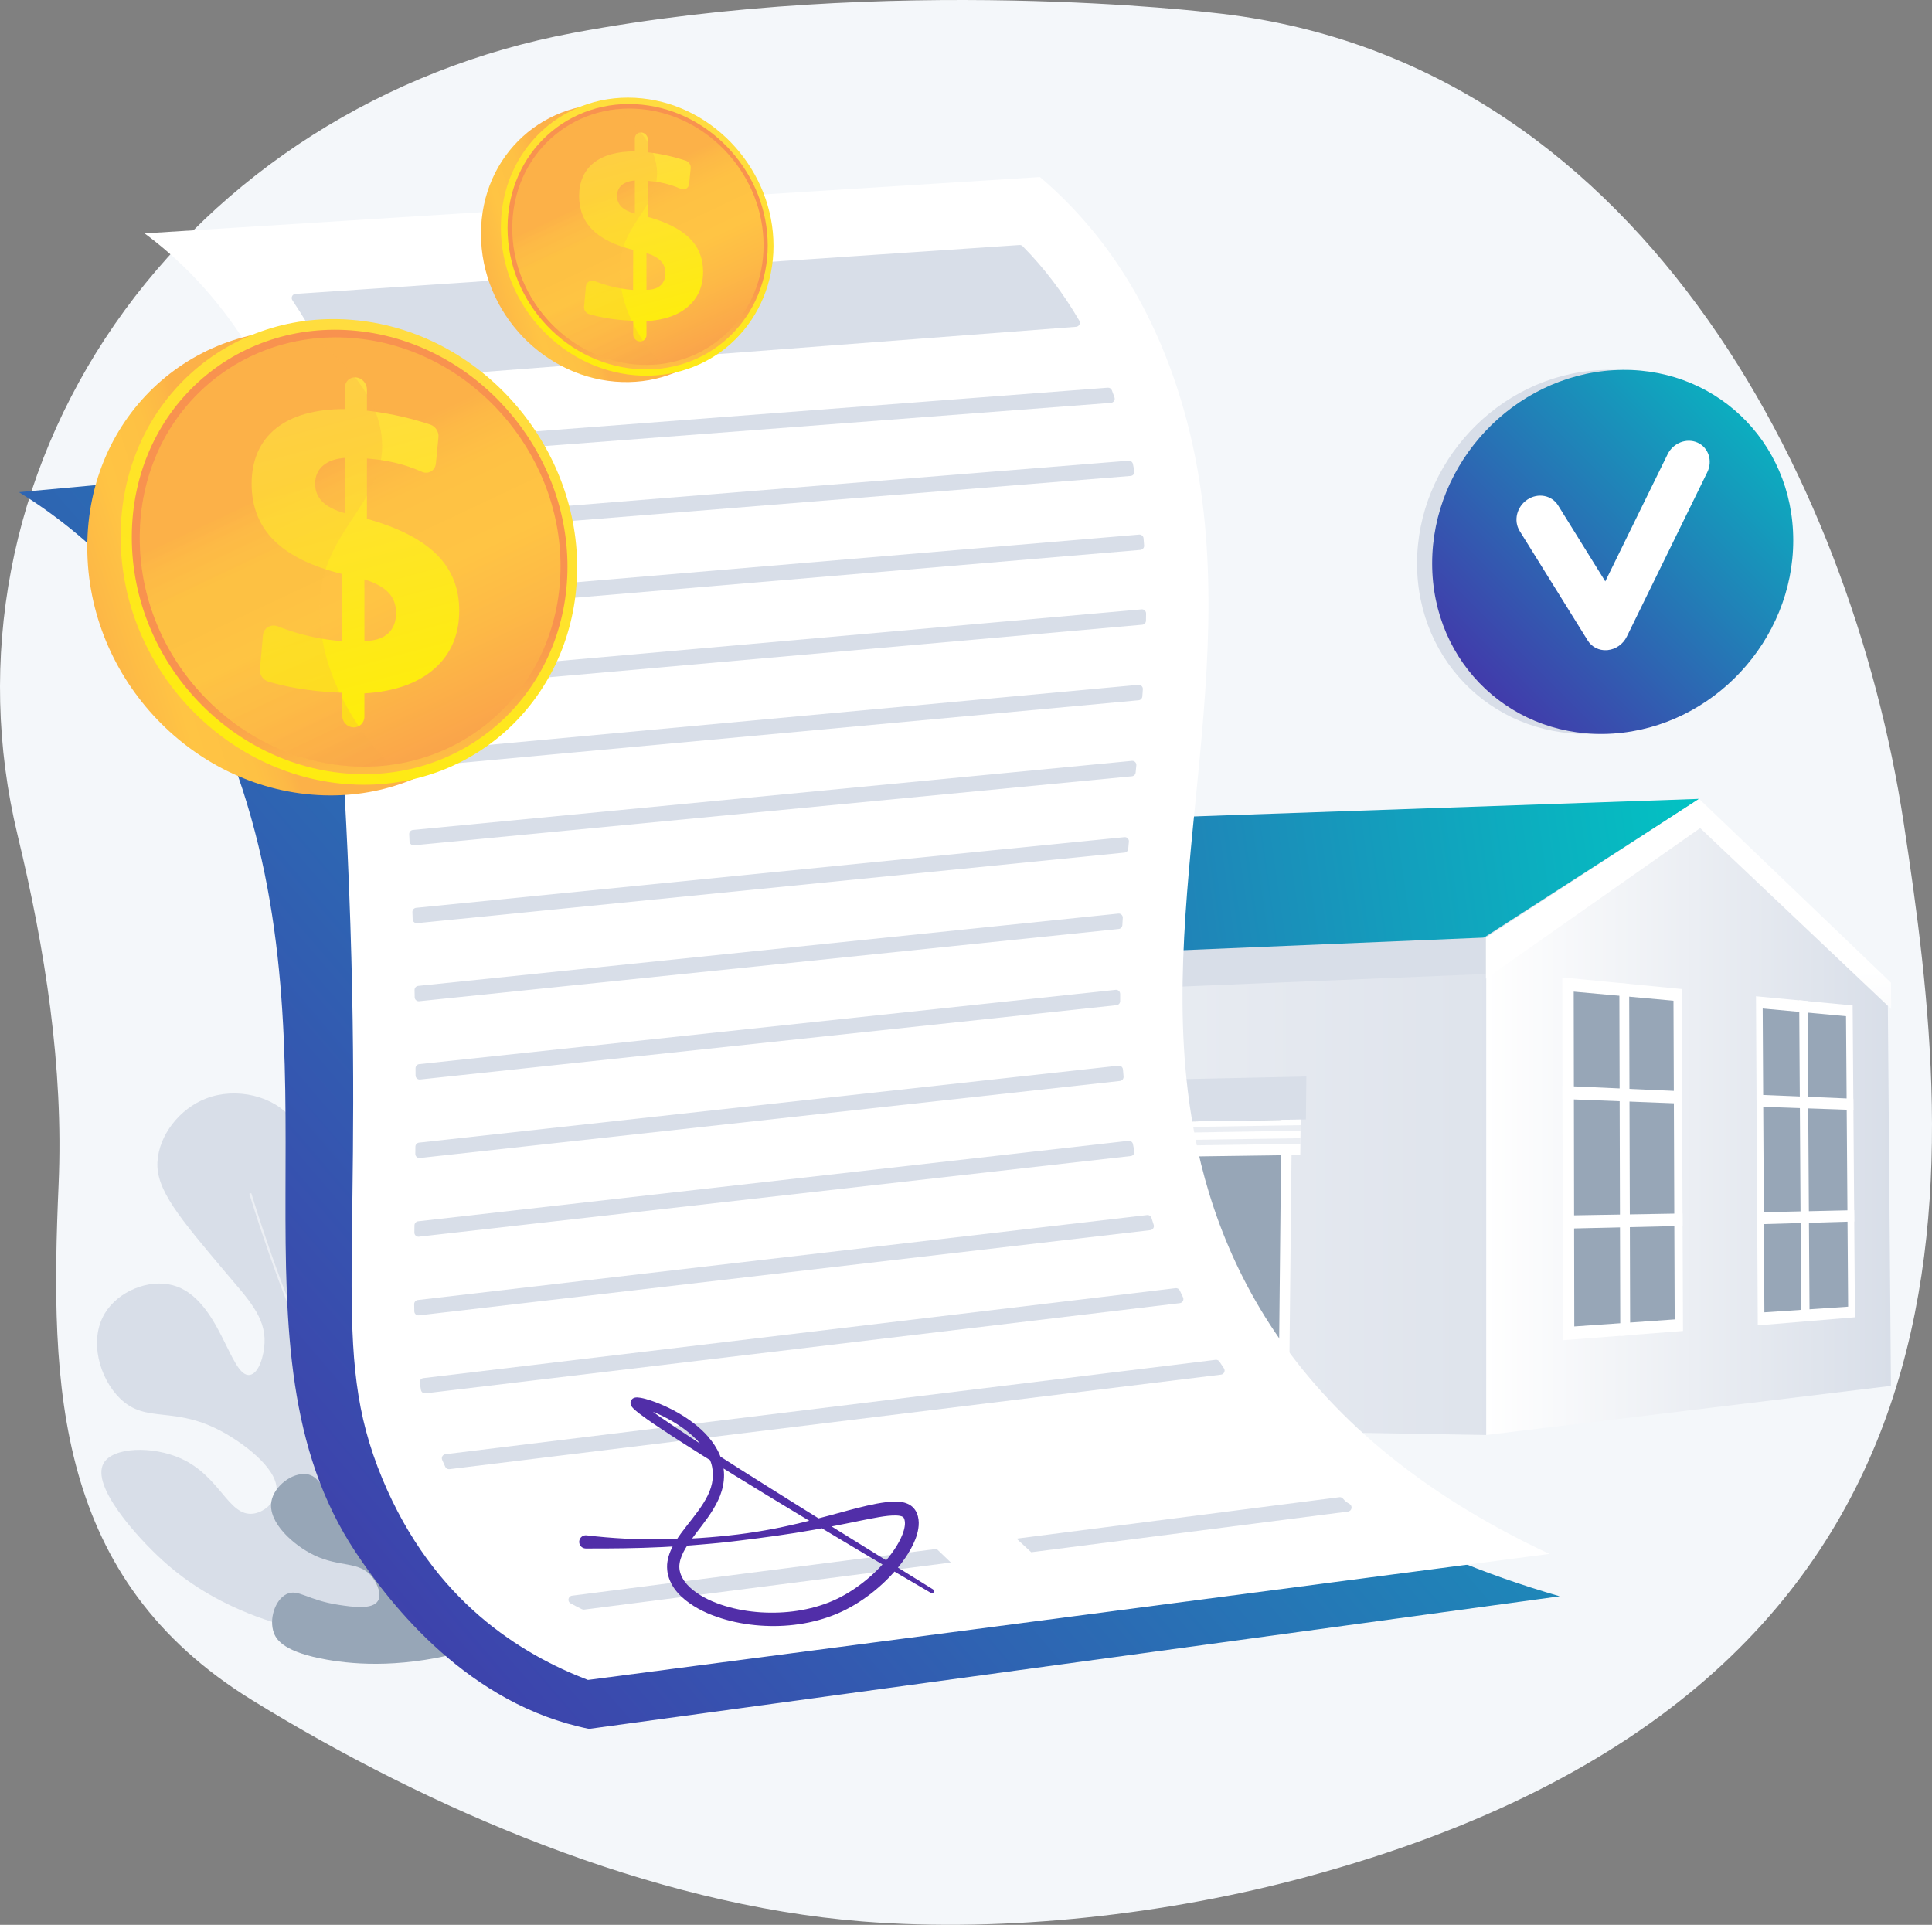 <svg width="271" height="270" viewBox="0 0 271 270" fill="none" xmlns="http://www.w3.org/2000/svg">
<rect x="0" y="0" width="271" height="270" fill="#808080" stroke="none"/>
<g clip-path="url(#clip0_2688_11195)">
<path d="M267.014 115.326C259.669 67.156 229.554 7.976 170.056 1.782C170.056 1.782 124.883 -3.723 80.352 4.621C53.923 9.572 30.749 24.313 16.085 45.498C1.421 66.684 -3.477 92.517 2.467 117.146C6.328 133.143 8.936 149.699 8.22 166.136C6.974 194.743 7.691 221.447 35.402 238.508C60.145 253.742 91.284 267.178 120.991 269.53C141.179 271.129 163.819 268.542 183.278 263.276C282.44 236.438 274.36 163.496 267.014 115.326Z" fill="#F4F7FA"/>
<path d="M56.139 230.166C60.353 229.831 65.745 228.657 70.919 225.268C76.518 221.601 83.809 214.065 81.906 209.316C81.196 207.542 79.15 206.025 77.352 206.169C74.696 206.383 74.386 210.08 69.773 214.102C68.92 214.846 64.512 218.689 62.32 217.394C61.231 216.749 60.908 214.966 61.087 213.61C61.606 209.645 66.439 209.035 71.084 204.743C75.794 200.391 79.72 192.798 77.475 187.666C76.186 184.716 72.775 182.386 70.532 183.041C69.573 183.321 68.966 184.105 66.057 190.403C63.669 195.573 63.138 197.079 61.597 197.569C60.012 198.073 57.548 197.441 56.612 195.876C54.173 191.801 64.714 185.786 65.672 174.384C66.101 169.275 64.721 161.702 60.103 160.078C56.981 158.981 52.533 160.657 50.925 163.527C49.475 166.114 51.236 168.06 50.131 173.871C49.795 175.635 49.105 179.264 47.648 179.455C45.936 179.678 44.023 175.051 43.58 173.925C40.249 165.441 44.069 161.078 40.928 156.96C38.479 153.749 33.15 152.459 28.929 154.08C25.235 155.5 22.28 159.191 22.083 163.017C21.882 166.908 25.149 170.783 31.684 178.533C34.783 182.208 37.249 184.691 37.109 188.343C37.04 190.125 36.336 192.629 35.062 192.857C32.253 193.363 30.87 182.027 24.212 180.277C20.804 179.381 16.568 181.142 14.707 184.22C12.427 187.992 13.955 193.337 16.82 196.147C20.557 199.815 24.391 197.028 31.423 200.967C34.544 202.714 39.447 206.432 38.728 209.506C38.416 210.844 37.016 212.155 35.479 212.329C32.035 212.721 30.897 207.065 25.36 204.579C21.37 202.788 15.854 202.981 14.543 205.236C12.693 208.418 19.264 215.643 22.756 218.836C26.98 222.695 36.939 230.014 56.141 230.166L56.139 230.166Z" fill="#D8DEE8"/>
<g style="mix-blend-mode:soft-light" opacity="0.5">
<path d="M54.247 228.353C54.805 218.894 48.55 199.627 44.001 190.518C39.549 181.605 35.29 167.506 35.247 167.364L34.97 167.448C35.013 167.589 39.279 181.713 43.742 190.648C48.278 199.729 54.513 218.925 53.959 228.337L54.247 228.354V228.353Z" fill="white"/>
</g>
<path d="M66.072 231.399C69.245 226.985 73.9 219.021 74.734 208.367C75.078 203.976 75.749 195.402 70.513 188.005C67.904 184.318 62.37 178.866 58.631 180.439C56.225 181.451 54.731 185.3 55.411 188.228C56.095 191.179 58.585 191.452 61.296 196.462C62.299 198.315 63.445 200.49 62.565 201.72C61.829 202.747 59.809 202.933 58.294 202.318C55.165 201.046 56.143 197.143 52.76 194.343C50.355 192.352 46.344 191.416 44.615 193.047C43.112 194.463 43.374 197.77 44.701 199.975C46.827 203.505 50.639 202.469 53.125 206.328C54.228 208.041 55.011 210.627 54.046 211.649C52.947 212.814 49.711 211.806 47.637 210.519C44.899 208.819 44.798 207.009 42.995 206.782C40.983 206.53 38.469 208.449 38.076 210.572C37.525 213.546 41.166 216.753 44.05 218.146C47.741 219.93 50.484 218.883 52.286 221.32C52.948 222.215 53.554 223.674 53.011 224.56C52.237 225.824 49.44 225.407 47.582 225.13C43.06 224.456 41.816 222.813 40.196 223.611C38.556 224.419 37.71 227.148 38.419 229.063C38.814 230.127 39.998 231.776 45.866 232.808C49.974 233.53 56.874 234.038 66.072 231.4V231.399Z" fill="#97A6B7"/>
<path d="M56.249 137.929L56.021 198.703L208.47 201.289L238.331 112.059L91.374 118.398L91.946 120.974L56.249 137.929Z" fill="url(#paint0_linear_2688_11195)"/>
<path d="M56.249 137.929L91.66 117.158L238.331 112.059L205.742 133.076L56.249 137.929Z" fill="url(#paint1_linear_2688_11195)"/>
<path d="M53.78 143.01L208.43 136.623V131.506L53.752 137.982L53.78 143.01Z" fill="url(#paint2_linear_2688_11195)"/>
<path d="M238.332 112.059L264.78 137.767L265.24 194.398L208.47 201.289L208.474 131.506L238.332 112.059Z" fill="url(#paint3_linear_2688_11195)"/>
<path d="M208.431 137.271L238.482 116.156L265.271 141.528L265.246 137.837L238.357 112.068L208.431 131.506V137.271Z" fill="url(#paint4_linear_2688_11195)"/>
<path d="M260.192 184.775L259.869 141.033L246.312 139.75L246.563 185.911L260.192 184.775Z" fill="white"/>
<path d="M247.489 184.081L259.237 183.288L258.941 142.541L247.251 141.466L247.489 184.081Z" fill="#97A6B7"/>
<path d="M253.831 185.265L253.541 140.42L252.372 140.304L252.657 185.347L253.831 185.265Z" fill="white"/>
<path d="M246.486 171.735L260.093 171.345L260.081 169.755L246.476 170.057L246.486 171.735Z" fill="white"/>
<path d="M246.395 155.228L259.978 155.703L259.965 154.121L246.387 153.558L246.395 155.228Z" fill="white"/>
<path d="M236.074 186.698L235.886 138.731L219.143 137.105L219.219 187.991L236.074 186.698Z" fill="white"/>
<path d="M220.824 186.062L234.907 185.074L234.739 140.372L220.743 139.099L220.824 186.062Z" fill="#97A6B7"/>
<path d="M228.662 187.29L228.521 138.024L227.144 137.89L227.276 187.397L228.662 187.29Z" fill="white"/>
<path d="M219.196 172.356L236.016 171.964L236.009 170.219L219.193 170.506L219.196 172.356Z" fill="white"/>
<path d="M219.169 154.159L235.948 154.811L235.942 153.076L219.166 152.318L219.169 154.159Z" fill="white"/>
<path d="M130.326 154.658L130.108 199.632L180.767 200.268L181.248 153.662L130.326 154.658Z" fill="white"/>
<path d="M131.463 156.152L131.246 199.647L179.303 200.249L179.761 155.259L131.463 156.152Z" fill="#97A6B7"/>
<path d="M128.257 157.974L183.179 157.029L183.243 151.002L128.284 152.177L128.257 157.974Z" fill="#D8DEE8"/>
<path d="M128.918 162.75L182.389 162.012L182.441 157.042L128.942 157.963L128.918 162.75Z" fill="white"/>
<g style="mix-blend-mode:multiply" opacity="0.5">
<path d="M128.934 159.475L182.425 158.612L182.433 157.827L128.938 158.719L128.934 159.475Z" fill="#D8DEE8"/>
<path d="M128.926 161.238L182.405 160.443L182.414 159.658L128.929 160.482L128.926 161.238Z" fill="#D8DEE8"/>
</g>
<path d="M65.588 155.925L65.677 198.823L111.706 199.401L111.834 155.02L65.588 155.925Z" fill="white"/>
<path d="M66.631 157.349L66.713 198.836L110.6 199.387L110.718 156.535L66.631 157.349Z" fill="#97A6B7"/>
<path d="M63.726 159.086L113.83 158.223L113.847 152.485L63.714 153.556L63.726 159.086Z" fill="#D8DEE8"/>
<path d="M64.567 163.637L112.924 162.97L112.938 158.238L64.556 159.071L64.567 163.637Z" fill="white"/>
<g style="mix-blend-mode:multiply" opacity="0.5">
<path d="M64.715 160.501L113.006 159.727L113.044 158.976L64.713 159.78L64.715 160.501Z" fill="#D8DEE8"/>
<path d="M64.719 162.183L113.002 161.47L113.04 160.72L64.718 161.462L64.719 162.183Z" fill="#D8DEE8"/>
</g>
<path d="M145.222 55.981L2.658 69.038C11.271 74.369 24.601 85.054 32.624 106.702C48.421 149.323 30.871 189.021 49.856 217.688C54.907 225.315 65.799 239.129 82.627 242.515L218.778 223.917C174.195 210.967 162.102 186.482 159.777 165.607C157.443 144.658 164.083 119.6 156.129 85.882C152.876 72.093 148.437 62.172 145.222 55.981Z" fill="url(#paint5_linear_2688_11195)"/>
<path d="M20.282 32.735C62.146 30.101 104.009 27.468 145.873 24.834C151.509 29.619 159.426 38.125 164.583 52.839C176.454 86.702 162.627 120.193 166.622 153.108C169.17 174.097 179.681 200.394 217.33 217.97C172.376 223.864 127.422 229.758 82.468 235.651C73.18 232.086 60.799 224.677 53.636 207.436C46.041 189.157 51.359 176.792 48.742 119.336C46.901 78.9 43.279 62.952 35.734 50.166C30.511 41.314 24.623 35.952 20.281 32.735H20.282Z" fill="white"/>
<path d="M157.516 150.012C157.543 150.344 157.571 150.675 157.601 151.007C157.629 151.319 157.405 151.596 157.093 151.631L58.895 162.436C58.553 162.474 58.255 162.207 58.258 161.862C58.261 161.528 58.264 161.191 58.267 160.852C58.268 160.561 58.489 160.314 58.778 160.282L156.881 149.487C157.203 149.451 157.489 149.689 157.515 150.012H157.516Z" fill="#D8DEE8"/>
<path d="M157.124 139.423C157.123 139.757 157.123 140.093 157.124 140.428C157.125 140.723 156.904 140.97 156.612 141.001L58.926 151.424C58.587 151.46 58.292 151.198 58.291 150.856C58.289 150.523 58.288 150.186 58.286 149.849C58.284 149.554 58.506 149.303 58.799 149.272L156.488 138.848C156.828 138.811 157.124 139.08 157.123 139.422L157.124 139.423Z" fill="#D8DEE8"/>
<path d="M158.919 160.494C158.98 160.822 159.045 161.149 159.11 161.476C159.177 161.807 158.948 162.123 158.614 162.161L58.763 173.473C58.419 173.511 58.12 173.24 58.124 172.894C58.128 172.561 58.133 172.225 58.137 171.883C58.14 171.593 58.359 171.35 58.647 171.317L158.292 160.029C158.591 159.995 158.864 160.198 158.92 160.494H158.919Z" fill="#D8DEE8"/>
<path d="M142.588 215.828L187.868 210.017C188.062 209.992 188.258 210.068 188.386 210.225C188.629 210.526 188.929 210.762 189.269 210.947C189.79 211.231 189.624 211.963 189.084 212.032L144.648 217.734C143.961 217.099 143.275 216.463 142.589 215.827L142.588 215.828Z" fill="#D8DEE8"/>
<path d="M80.238 223.83L131.381 217.267C132.043 217.909 132.711 218.547 133.381 219.182L81.949 225.781C81.836 225.796 81.72 225.776 81.618 225.726C81.08 225.461 80.55 225.187 80.031 224.904C79.544 224.639 79.686 223.9 80.237 223.83H80.238Z" fill="#D8DEE8"/>
<path d="M157.491 128.758C157.47 129.096 157.45 129.435 157.431 129.773C157.414 130.055 157.198 130.282 156.919 130.311L58.801 140.444C58.467 140.479 58.174 140.221 58.168 139.884C58.161 139.55 58.156 139.215 58.149 138.878C58.143 138.579 58.367 138.323 58.664 138.292L156.863 128.151C157.215 128.114 157.514 128.403 157.493 128.758H157.491Z" fill="#D8DEE8"/>
<path d="M171.055 190.999C171.259 191.31 171.465 191.619 171.673 191.926C171.915 192.283 171.697 192.769 171.27 192.821L63.047 206.083C62.799 206.114 62.559 205.981 62.455 205.753C62.309 205.434 62.165 205.112 62.024 204.787C61.87 204.433 62.097 204.03 62.479 203.983L170.509 190.745C170.724 190.719 170.936 190.817 171.055 190.999Z" fill="#D8DEE8"/>
<path d="M165.486 181.022C165.634 181.339 165.785 181.655 165.937 181.971C166.109 182.327 165.883 182.747 165.49 182.794L59.681 195.443C59.379 195.478 59.099 195.274 59.046 194.975C58.987 194.641 58.932 194.306 58.88 193.966C58.831 193.645 59.059 193.347 59.38 193.309L164.899 180.695C165.144 180.666 165.38 180.797 165.485 181.022H165.486Z" fill="#D8DEE8"/>
<path d="M161.516 170.84C161.618 171.163 161.722 171.485 161.827 171.806C161.942 172.152 161.712 172.516 161.35 172.558L58.756 184.506C58.42 184.545 58.122 184.287 58.115 183.949C58.108 183.616 58.101 183.277 58.096 182.936C58.092 182.641 58.312 182.389 58.605 182.355L160.902 170.442C161.176 170.41 161.432 170.578 161.515 170.84H161.516Z" fill="#D8DEE8"/>
<path d="M158.347 118.058C158.315 118.397 158.284 118.736 158.253 119.075C158.228 119.349 158.012 119.568 157.739 119.595L58.513 129.492C58.183 129.525 57.893 129.273 57.883 128.94C57.872 128.607 57.861 128.273 57.849 127.936C57.838 127.633 58.065 127.372 58.366 127.342L157.721 117.431C158.08 117.395 158.382 117.696 158.348 118.056L158.347 118.058Z" fill="#D8DEE8"/>
<path d="M155.386 54.385C155.641 54.365 155.879 54.517 155.968 54.757C156.089 55.084 156.209 55.412 156.325 55.745C156.325 55.747 156.327 55.75 156.328 55.752C156.452 56.107 156.202 56.482 155.827 56.511L51.516 64.472C51.243 64.493 50.993 64.315 50.92 64.05C50.829 63.722 50.736 63.396 50.643 63.072C50.542 62.721 50.786 62.367 51.15 62.339L155.386 54.383V54.385Z" fill="#D8DEE8"/>
<path d="M158.914 65.081C158.983 65.414 159.05 65.746 159.114 66.079C159.18 66.416 158.936 66.735 158.595 66.762L53.938 75.189C53.645 75.213 53.381 75.006 53.328 74.716C53.268 74.384 53.207 74.056 53.145 73.729C53.082 73.392 53.322 73.078 53.663 73.05L158.303 64.625C158.592 64.602 158.854 64.797 158.913 65.081H158.914Z" fill="#D8DEE8"/>
<path d="M150.936 45.843L47.743 53.703C47.499 53.721 47.272 53.582 47.175 53.358C46.002 50.662 44.706 48.136 43.271 45.704C42.548 44.478 41.796 43.285 41.016 42.122C40.769 41.753 41.01 41.255 41.452 41.225L143.001 34.369C143.168 34.357 143.334 34.419 143.451 34.539C146.477 37.611 149.129 41.099 151.392 44.981C151.605 45.347 151.359 45.811 150.937 45.843H150.936Z" fill="#D8DEE8"/>
<path d="M159.392 107.354C159.359 107.693 159.327 108.032 159.293 108.372C159.266 108.646 159.049 108.864 158.776 108.89L58.074 118.569C57.748 118.601 57.461 118.35 57.445 118.022C57.43 117.686 57.413 117.351 57.398 117.019C57.384 116.712 57.612 116.449 57.917 116.42L158.765 106.726C159.125 106.691 159.428 106.993 159.393 107.354H159.392Z" fill="#D8DEE8"/>
<path d="M160.306 96.678C160.283 97.015 160.258 97.354 160.233 97.692C160.212 97.973 159.992 98.198 159.711 98.225L57.481 107.67C57.158 107.7 56.876 107.455 56.855 107.132C56.834 106.796 56.813 106.462 56.792 106.131C56.772 105.82 57.002 105.551 57.312 105.522L159.678 96.064C160.031 96.032 160.33 96.323 160.305 96.678H160.306Z" fill="#D8DEE8"/>
<path d="M160.759 86.057C160.755 86.395 160.75 86.732 160.744 87.07C160.74 87.364 160.512 87.607 160.22 87.633L56.679 96.802C56.363 96.829 56.085 96.593 56.057 96.276C56.028 95.941 55.999 95.609 55.969 95.279C55.941 94.963 56.174 94.684 56.491 94.656L160.133 85.479C160.471 85.449 160.763 85.717 160.759 86.057Z" fill="#D8DEE8"/>
<path d="M160.407 75.518C160.435 75.854 160.46 76.189 160.484 76.525C160.506 76.839 160.271 77.113 159.958 77.139L55.559 85.971C55.252 85.997 54.979 85.773 54.941 85.466C54.9 85.132 54.859 84.802 54.816 84.473C54.775 84.148 55.012 83.856 55.337 83.828L159.784 74.992C160.101 74.965 160.38 75.2 160.406 75.517L160.407 75.518Z" fill="#D8DEE8"/>
<path d="M130.879 222.948L112.747 211.697C106.72 207.923 100.676 204.167 94.769 200.234C93.303 199.246 91.818 198.251 90.456 197.187C90.289 197.054 90.125 196.919 89.977 196.786C89.904 196.719 89.835 196.653 89.781 196.595C89.757 196.568 89.733 196.54 89.728 196.532C89.719 196.522 89.736 196.54 89.736 196.547C89.748 196.567 89.757 196.59 89.764 196.613C89.773 196.637 89.796 196.735 89.789 196.795C89.796 196.901 89.735 197.065 89.668 197.149C89.584 197.258 89.494 197.307 89.468 197.321C89.409 197.35 89.379 197.357 89.371 197.36C89.356 197.364 89.328 197.367 89.333 197.368C89.325 197.37 89.319 197.368 89.333 197.37C89.338 197.37 89.352 197.37 89.369 197.372C89.434 197.377 89.522 197.389 89.615 197.407C89.8 197.441 90.001 197.493 90.201 197.55C91.002 197.782 91.809 198.104 92.588 198.465C94.146 199.192 95.631 200.097 96.91 201.204C98.181 202.306 99.254 203.647 99.729 205.166C100.231 206.685 100.005 208.298 99.274 209.768C98.55 211.251 97.443 212.6 96.34 214.009C95.788 214.716 95.231 215.444 94.733 216.256C94.237 217.061 93.793 217.979 93.625 219.034C93.538 219.559 93.557 220.113 93.644 220.647C93.702 220.911 93.758 221.178 93.858 221.425C93.939 221.683 94.057 221.917 94.177 222.151C94.664 223.086 95.372 223.818 96.122 224.434C97.641 225.656 99.377 226.436 101.145 226.997C102.917 227.558 104.744 227.882 106.583 228.02C110.254 228.289 114.014 227.794 117.463 226.34C119.187 225.606 120.784 224.621 122.242 223.484C123.701 222.344 125.034 221.048 126.197 219.586C126.776 218.854 127.317 218.082 127.776 217.237C128.232 216.394 128.636 215.49 128.809 214.43C128.891 213.902 128.912 213.322 128.758 212.714C128.716 212.563 128.677 212.411 128.606 212.263L128.507 212.04C128.467 211.963 128.411 211.879 128.361 211.801C128.152 211.486 127.847 211.216 127.541 211.055C126.916 210.714 126.342 210.664 125.824 210.633C125.303 210.611 124.817 210.649 124.346 210.706C122.472 210.94 120.753 211.407 119.024 211.853C117.306 212.323 115.598 212.793 113.881 213.227C112.166 213.666 110.442 214.061 108.706 214.412C106.967 214.743 105.219 215.03 103.462 215.245C99.947 215.673 96.407 215.911 92.868 215.934C89.329 215.966 85.789 215.787 82.281 215.365H82.279C81.772 215.304 81.313 215.666 81.252 216.173C81.191 216.68 81.552 217.14 82.058 217.202C82.094 217.207 82.13 217.209 82.165 217.209C85.753 217.22 89.329 217.186 92.897 217.013C94.681 216.916 96.464 216.826 98.242 216.662C99.131 216.594 100.02 216.505 100.908 216.424C101.795 216.322 102.683 216.239 103.567 216.121C107.108 215.689 110.652 215.218 114.174 214.585C115.933 214.269 117.685 213.916 119.426 213.569C120.295 213.392 121.159 213.205 122.02 213.043C122.878 212.882 123.732 212.715 124.559 212.631C124.971 212.586 125.375 212.569 125.741 212.582C126.104 212.594 126.442 212.66 126.597 212.757C126.823 212.803 127.026 213.441 126.896 214.136C126.788 214.839 126.473 215.596 126.083 216.313C125.694 217.034 125.211 217.727 124.69 218.391C123.639 219.717 122.407 220.923 121.065 221.975C119.721 223.027 118.265 223.926 116.717 224.588C113.605 225.912 110.124 226.376 106.714 226.165C105.007 226.052 103.308 225.766 101.685 225.266C100.067 224.773 98.499 224.066 97.233 223.061C95.965 222.069 95.09 220.698 95.327 219.289C95.431 218.58 95.753 217.848 96.183 217.141C96.61 216.43 97.127 215.736 97.661 215.034C98.725 213.631 99.894 212.199 100.72 210.462C101.135 209.601 101.429 208.641 101.526 207.647C101.628 206.651 101.503 205.631 101.191 204.696C100.884 203.755 100.398 202.895 99.822 202.132C99.246 201.366 98.579 200.692 97.866 200.09C96.436 198.885 94.84 197.946 93.17 197.19C92.331 196.815 91.477 196.484 90.568 196.231C90.339 196.17 90.108 196.112 89.856 196.069C89.73 196.046 89.599 196.028 89.441 196.019C89.403 196.017 89.362 196.015 89.311 196.017C89.27 196.017 89.208 196.021 89.146 196.03C89.122 196.032 89.068 196.043 89.026 196.054C88.99 196.063 88.934 196.078 88.85 196.121C88.796 196.145 88.687 196.211 88.585 196.343C88.497 196.446 88.436 196.642 88.438 196.773C88.436 196.86 88.459 196.987 88.478 197.037C88.495 197.086 88.515 197.134 88.538 197.18C88.568 197.234 88.61 197.303 88.636 197.335C88.695 197.417 88.746 197.472 88.797 197.526C88.897 197.631 88.99 197.716 89.082 197.797C89.267 197.96 89.449 198.105 89.631 198.247C91.088 199.355 92.575 200.322 94.07 201.304C97.061 203.249 100.083 205.128 103.112 206.998C106.143 208.865 109.18 210.718 112.23 212.55C118.332 216.211 124.433 219.872 130.587 223.444C130.722 223.523 130.897 223.477 130.976 223.34C131.054 223.206 131.01 223.035 130.88 222.954L130.879 222.948Z" fill="#512EA8"/>
<path d="M76.279 81.079C76.279 98.438 62.731 112.093 45.417 111.559C27.397 111.005 12.242 95.412 12.242 76.754C12.242 58.095 27.397 44.549 45.417 46.43C62.732 48.236 76.279 63.721 76.279 81.079Z" fill="url(#paint6_linear_2688_11195)"/>
<path d="M80.959 79.583C80.959 96.941 67.411 110.596 50.096 110.063C32.076 109.508 16.921 93.916 16.921 75.257C16.921 56.598 32.077 43.053 50.096 44.933C67.411 46.739 80.959 62.225 80.959 79.583Z" fill="url(#paint7_linear_2688_11195)"/>
<path d="M79.6 79.49C79.6 96.085 66.637 109.116 50.096 108.579C32.914 108.022 18.486 93.141 18.486 75.362C18.486 57.584 32.914 44.652 50.096 46.415C66.637 48.113 79.6 62.896 79.6 79.489V79.49Z" fill="url(#paint8_linear_2688_11195)"/>
<path d="M78.625 79.425C78.625 95.472 66.083 108.057 50.095 107.519C33.509 106.961 19.6 92.589 19.6 75.438C19.6 58.286 33.509 45.792 50.095 47.475C66.083 49.097 78.625 63.378 78.625 79.424V79.425Z" fill="url(#paint9_linear_2688_11195)"/>
<path d="M49.931 52.935C50.782 53.016 51.471 53.783 51.471 54.648V57.603C53.171 57.793 54.875 58.09 56.581 58.491C57.839 58.787 59.088 59.14 60.329 59.549C61.073 59.794 61.579 60.546 61.503 61.322L61.141 65.027C61.045 66.01 60.076 66.587 59.163 66.179C58.345 65.814 57.507 65.501 56.648 65.241C55.149 64.787 53.568 64.491 51.905 64.353L51.469 64.317V72.778C55.907 74.022 59.167 75.696 61.273 77.801C63.369 79.896 64.414 82.507 64.414 85.641C64.414 89.031 63.259 91.745 60.94 93.793C58.609 95.85 55.342 97.007 51.115 97.258V100.519C51.115 101.385 50.426 102.06 49.574 102.026H49.547C48.695 101.991 48.002 101.258 48.002 100.389V97.172L47.316 97.142C45.335 97.052 43.437 96.849 41.624 96.534C40.281 96.3 38.97 95.998 37.69 95.628C36.916 95.404 36.385 94.665 36.456 93.872L36.883 89.109C36.975 88.079 38.007 87.48 38.983 87.867C40.122 88.317 41.275 88.696 42.443 89.005C44.262 89.485 46.105 89.794 47.973 89.931L48 80.519C43.74 79.463 40.55 77.899 38.455 75.827C36.35 73.745 35.294 71.081 35.294 67.842C35.294 64.603 36.439 61.902 38.721 60.086C40.991 58.279 44.219 57.38 48.383 57.382V54.362C48.383 53.493 49.075 52.855 49.928 52.937L49.931 52.935ZM48.387 64.229C47.07 64.325 46.043 64.687 45.309 65.316C44.572 65.946 44.204 66.794 44.204 67.856C44.204 68.863 44.545 69.705 45.226 70.381C45.906 71.056 46.96 71.594 48.387 71.996V64.23V64.229ZM51.117 81.271V89.903C52.548 89.906 53.646 89.563 54.412 88.877C55.177 88.191 55.558 87.223 55.558 85.971C55.558 84.83 55.203 83.884 54.493 83.13C53.78 82.376 52.656 81.757 51.116 81.271H51.117Z" fill="url(#paint10_linear_2688_11195)"/>
<path style="mix-blend-mode:multiply" opacity="0.3" d="M44.932 83.354C45.897 73.816 54.646 69.778 53.504 61.004C52.801 55.596 48.709 51.039 44.146 47.481C30.304 48.935 19.601 60.419 19.601 75.439C19.601 92.59 33.51 106.962 50.096 107.52C51.706 107.574 53.279 107.49 54.808 107.29C48.221 100.723 44.105 91.55 44.932 83.355V83.354Z" fill="url(#paint11_linear_2688_11195)"/>
<path d="M105.705 35.386C105.705 45.752 97.615 53.906 87.275 53.587C76.514 53.257 67.464 43.944 67.464 32.802C67.464 21.66 76.514 13.57 87.275 14.693C97.616 15.772 105.705 25.018 105.705 35.385V35.386Z" fill="url(#paint12_linear_2688_11195)"/>
<path d="M108.499 34.491C108.499 44.858 100.409 53.011 90.069 52.693C79.308 52.362 70.258 43.05 70.258 31.908C70.258 20.766 79.308 12.676 90.069 13.799C100.41 14.878 108.499 24.124 108.499 34.49V34.491Z" fill="url(#paint13_linear_2688_11195)"/>
<path d="M107.688 34.437C107.688 44.346 99.947 52.128 90.069 51.808C79.807 51.475 71.192 42.589 71.192 31.972C71.192 21.355 79.808 13.632 90.069 14.686C99.947 15.7 107.688 24.528 107.688 34.438V34.437Z" fill="url(#paint14_linear_2688_11195)"/>
<path d="M107.107 34.397C107.107 43.98 99.617 51.496 90.069 51.175C80.164 50.841 71.857 42.259 71.857 32.016C71.857 21.774 80.163 14.313 90.069 15.318C99.617 16.286 107.107 24.814 107.107 34.397Z" fill="url(#paint15_linear_2688_11195)"/>
<path d="M89.971 18.578C90.479 18.626 90.89 19.084 90.89 19.601V21.366C91.907 21.479 92.924 21.656 93.942 21.896C94.693 22.072 95.44 22.284 96.181 22.528C96.624 22.674 96.928 23.123 96.882 23.586L96.666 25.798C96.608 26.386 96.03 26.73 95.484 26.487C94.996 26.269 94.496 26.082 93.983 25.927C93.088 25.656 92.143 25.478 91.15 25.396L90.89 25.375V30.428C93.541 31.171 95.487 32.17 96.745 33.427C97.997 34.678 98.621 36.237 98.621 38.108C98.621 40.133 97.932 41.754 96.547 42.976C95.155 44.205 93.203 44.896 90.679 45.046V46.992C90.679 47.509 90.267 47.912 89.759 47.892H89.743C89.234 47.871 88.82 47.434 88.82 46.915V44.995L88.41 44.976C87.227 44.923 86.093 44.802 85.01 44.613C84.209 44.473 83.425 44.292 82.661 44.072C82.199 43.938 81.882 43.497 81.924 43.023L82.178 40.18C82.233 39.565 82.85 39.207 83.433 39.438C84.114 39.707 84.802 39.934 85.499 40.118C86.585 40.405 87.686 40.59 88.802 40.671L88.818 35.05C86.274 34.419 84.37 33.485 83.118 32.248C81.861 31.005 81.23 29.413 81.23 27.479C81.23 25.545 81.914 23.933 83.277 22.848C84.633 21.769 86.561 21.232 89.047 21.233V19.429C89.047 18.91 89.461 18.53 89.969 18.578H89.971ZM89.049 25.322C88.263 25.379 87.65 25.596 87.211 25.971C86.771 26.347 86.551 26.853 86.551 27.488C86.551 28.09 86.754 28.592 87.162 28.995C87.568 29.398 88.197 29.719 89.049 29.96V25.322ZM90.679 35.499V40.653C91.534 40.655 92.189 40.451 92.647 40.041C93.104 39.632 93.332 39.053 93.332 38.306C93.332 37.624 93.12 37.059 92.696 36.61C92.27 36.16 91.6 35.789 90.679 35.5V35.499Z" fill="url(#paint16_linear_2688_11195)"/>
<path style="mix-blend-mode:multiply" opacity="0.3" d="M86.985 36.744C87.561 31.048 92.786 28.636 92.105 23.397C91.684 20.168 89.241 17.447 86.516 15.321C78.249 16.19 71.857 23.047 71.857 32.017C71.857 42.26 80.163 50.843 90.069 51.175C91.031 51.208 91.97 51.158 92.883 51.038C88.95 47.116 86.492 41.638 86.986 36.744H86.985Z" fill="url(#paint17_linear_2688_11195)"/>
<path d="M249.418 75.8C249.418 89.832 238.133 101.962 224.171 102.897C210.16 103.835 198.767 93.154 198.767 79.036C198.767 64.918 210.16 52.781 224.171 51.93C238.134 51.081 249.418 61.769 249.418 75.8Z" fill="#D8DEE8"/>
<path d="M251.538 75.8C251.538 89.832 240.253 101.962 226.291 102.897C212.28 103.835 200.887 93.154 200.887 79.036C200.887 64.918 212.28 52.781 226.291 51.93C240.254 51.081 251.538 61.769 251.538 75.8Z" fill="url(#paint18_linear_2688_11195)"/>
<path d="M225.399 91.202C224.3 91.275 223.278 90.762 222.71 89.847L213.164 74.487C212.269 73.048 212.751 71.077 214.24 70.084C215.728 69.093 217.658 69.455 218.552 70.893L225.172 81.555L233.909 63.729C234.693 62.129 236.577 61.395 238.115 62.088C239.653 62.782 240.265 64.64 239.482 66.239L228.193 89.294C227.676 90.35 226.648 91.076 225.509 91.191C225.473 91.194 225.436 91.197 225.399 91.2V91.202Z" fill="white"/>
</g>
<defs>
<linearGradient id="paint0_linear_2688_11195" x1="238.332" y1="156.674" x2="56.021" y2="156.674" gradientUnits="userSpaceOnUse">
<stop stop-color="#D8DEE8"/>
<stop offset="1" stop-color="white"/>
</linearGradient>
<linearGradient id="paint1_linear_2688_11195" x1="56.144" y1="138.24" x2="238.612" y2="112.335" gradientUnits="userSpaceOnUse">
<stop stop-color="#4B26A7"/>
<stop offset="1" stop-color="#02C3C3"/>
</linearGradient>
<linearGradient id="paint2_linear_2688_11195" x1="131.373" y1="146.291" x2="131.824" y2="161.45" gradientUnits="userSpaceOnUse">
<stop stop-color="#D8DEE8"/>
<stop offset="1" stop-color="white"/>
</linearGradient>
<linearGradient id="paint3_linear_2688_11195" x1="265.24" y1="-8.87481e-05" x2="208.47" y2="-8.87481e-05" gradientUnits="userSpaceOnUse">
<stop stop-color="#D8DEE8"/>
<stop offset="1" stop-color="white"/>
</linearGradient>
<linearGradient id="paint4_linear_2688_11195" x1="239.52" y1="193.306" x2="236.811" y2="137.193" gradientUnits="userSpaceOnUse">
<stop stop-color="#D8DEE8"/>
<stop offset="1" stop-color="white"/>
</linearGradient>
<linearGradient id="paint5_linear_2688_11195" x1="2.158" y1="243" x2="219.229" y2="56.224" gradientUnits="userSpaceOnUse">
<stop stop-color="#4B26A7"/>
<stop offset="1" stop-color="#02C3C3"/>
</linearGradient>
<linearGradient id="paint6_linear_2688_11195" x1="33.286" y1="82.437" x2="-4.074" y2="94.404" gradientUnits="userSpaceOnUse">
<stop stop-color="#FCB148"/>
<stop offset="0.05" stop-color="#FDB946"/>
<stop offset="0.14" stop-color="#FEC144"/>
<stop offset="0.32" stop-color="#FFC444"/>
<stop offset="0.48" stop-color="#FDB946"/>
<stop offset="0.78" stop-color="#F99C4C"/>
<stop offset="0.87" stop-color="#F8924F"/>
<stop offset="1" stop-color="#F8924F"/>
</linearGradient>
<linearGradient id="paint7_linear_2688_11195" x1="63.497" y1="45.191" x2="30.051" y2="118.838" gradientUnits="userSpaceOnUse">
<stop stop-color="#FFDB44"/>
<stop offset="1" stop-color="#FEEF06"/>
</linearGradient>
<linearGradient id="paint8_linear_2688_11195" x1="57.364" y1="123.006" x2="50.907" y2="87.799" gradientUnits="userSpaceOnUse">
<stop stop-color="#FCB148"/>
<stop offset="0.05" stop-color="#FDB946"/>
<stop offset="0.14" stop-color="#FEC144"/>
<stop offset="0.32" stop-color="#FFC444"/>
<stop offset="0.48" stop-color="#FDB946"/>
<stop offset="0.78" stop-color="#F99C4C"/>
<stop offset="0.87" stop-color="#F8924F"/>
<stop offset="1" stop-color="#F8924F"/>
</linearGradient>
<linearGradient id="paint9_linear_2688_11195" x1="43.725" y1="66.013" x2="70.318" y2="122.36" gradientUnits="userSpaceOnUse">
<stop stop-color="#FCB148"/>
<stop offset="0.05" stop-color="#FDB946"/>
<stop offset="0.14" stop-color="#FEC144"/>
<stop offset="0.32" stop-color="#FFC444"/>
<stop offset="0.48" stop-color="#FDB946"/>
<stop offset="0.78" stop-color="#F99C4C"/>
<stop offset="0.87" stop-color="#F8924F"/>
<stop offset="1" stop-color="#F8924F"/>
</linearGradient>
<linearGradient id="paint10_linear_2688_11195" x1="42.668" y1="53.88" x2="56.046" y2="103.924" gradientUnits="userSpaceOnUse">
<stop stop-color="#FFDB44"/>
<stop offset="1" stop-color="#FEEF06"/>
</linearGradient>
<linearGradient id="paint11_linear_2688_11195" x1="35.925" y1="69.662" x2="62.465" y2="125.896" gradientUnits="userSpaceOnUse">
<stop stop-color="#FCB148"/>
<stop offset="0.05" stop-color="#FDB946"/>
<stop offset="0.14" stop-color="#FEC144"/>
<stop offset="0.32" stop-color="#FFC444"/>
<stop offset="0.48" stop-color="#FDB946"/>
<stop offset="0.78" stop-color="#F99C4C"/>
<stop offset="0.87" stop-color="#F8924F"/>
<stop offset="1" stop-color="#F8924F"/>
</linearGradient>
<linearGradient id="paint12_linear_2688_11195" x1="80.031" y1="36.197" x2="57.721" y2="43.342" gradientUnits="userSpaceOnUse">
<stop stop-color="#FCB148"/>
<stop offset="0.05" stop-color="#FDB946"/>
<stop offset="0.14" stop-color="#FEC144"/>
<stop offset="0.32" stop-color="#FFC444"/>
<stop offset="0.48" stop-color="#FDB946"/>
<stop offset="0.78" stop-color="#F99C4C"/>
<stop offset="0.87" stop-color="#F8924F"/>
<stop offset="1" stop-color="#F8924F"/>
</linearGradient>
<linearGradient id="paint13_linear_2688_11195" x1="98.072" y1="13.954" x2="78.099" y2="57.935" gradientUnits="userSpaceOnUse">
<stop stop-color="#FFDB44"/>
<stop offset="1" stop-color="#FEEF06"/>
</linearGradient>
<linearGradient id="paint14_linear_2688_11195" x1="94.41" y1="60.423" x2="90.554" y2="39.398" gradientUnits="userSpaceOnUse">
<stop stop-color="#FCB148"/>
<stop offset="0.05" stop-color="#FDB946"/>
<stop offset="0.14" stop-color="#FEC144"/>
<stop offset="0.32" stop-color="#FFC444"/>
<stop offset="0.48" stop-color="#FDB946"/>
<stop offset="0.78" stop-color="#F99C4C"/>
<stop offset="0.87" stop-color="#F8924F"/>
<stop offset="1" stop-color="#F8924F"/>
</linearGradient>
<linearGradient id="paint15_linear_2688_11195" x1="86.264" y1="26.389" x2="102.145" y2="60.037" gradientUnits="userSpaceOnUse">
<stop stop-color="#FCB148"/>
<stop offset="0.05" stop-color="#FDB946"/>
<stop offset="0.14" stop-color="#FEC144"/>
<stop offset="0.32" stop-color="#FFC444"/>
<stop offset="0.48" stop-color="#FDB946"/>
<stop offset="0.78" stop-color="#F99C4C"/>
<stop offset="0.87" stop-color="#F8924F"/>
<stop offset="1" stop-color="#F8924F"/>
</linearGradient>
<linearGradient id="paint16_linear_2688_11195" x1="85.633" y1="19.142" x2="93.623" y2="49.027" gradientUnits="userSpaceOnUse">
<stop stop-color="#FFDB44"/>
<stop offset="1" stop-color="#FEEF06"/>
</linearGradient>
<linearGradient id="paint17_linear_2688_11195" x1="81.606" y1="28.567" x2="97.456" y2="62.149" gradientUnits="userSpaceOnUse">
<stop stop-color="#FCB148"/>
<stop offset="0.05" stop-color="#FDB946"/>
<stop offset="0.14" stop-color="#FEC144"/>
<stop offset="0.32" stop-color="#FFC444"/>
<stop offset="0.48" stop-color="#FDB946"/>
<stop offset="0.78" stop-color="#F99C4C"/>
<stop offset="0.87" stop-color="#F8924F"/>
<stop offset="1" stop-color="#F8924F"/>
</linearGradient>
<linearGradient id="paint18_linear_2688_11195" x1="200.821" y1="102.6" x2="251.581" y2="51.855" gradientUnits="userSpaceOnUse">
<stop stop-color="#4B26A7"/>
<stop offset="1" stop-color="#02C3C3"/>
</linearGradient>
<clipPath id="clip0_2688_11195">
<rect width="271" height="270" fill="white"/>
</clipPath>
</defs>
</svg>

